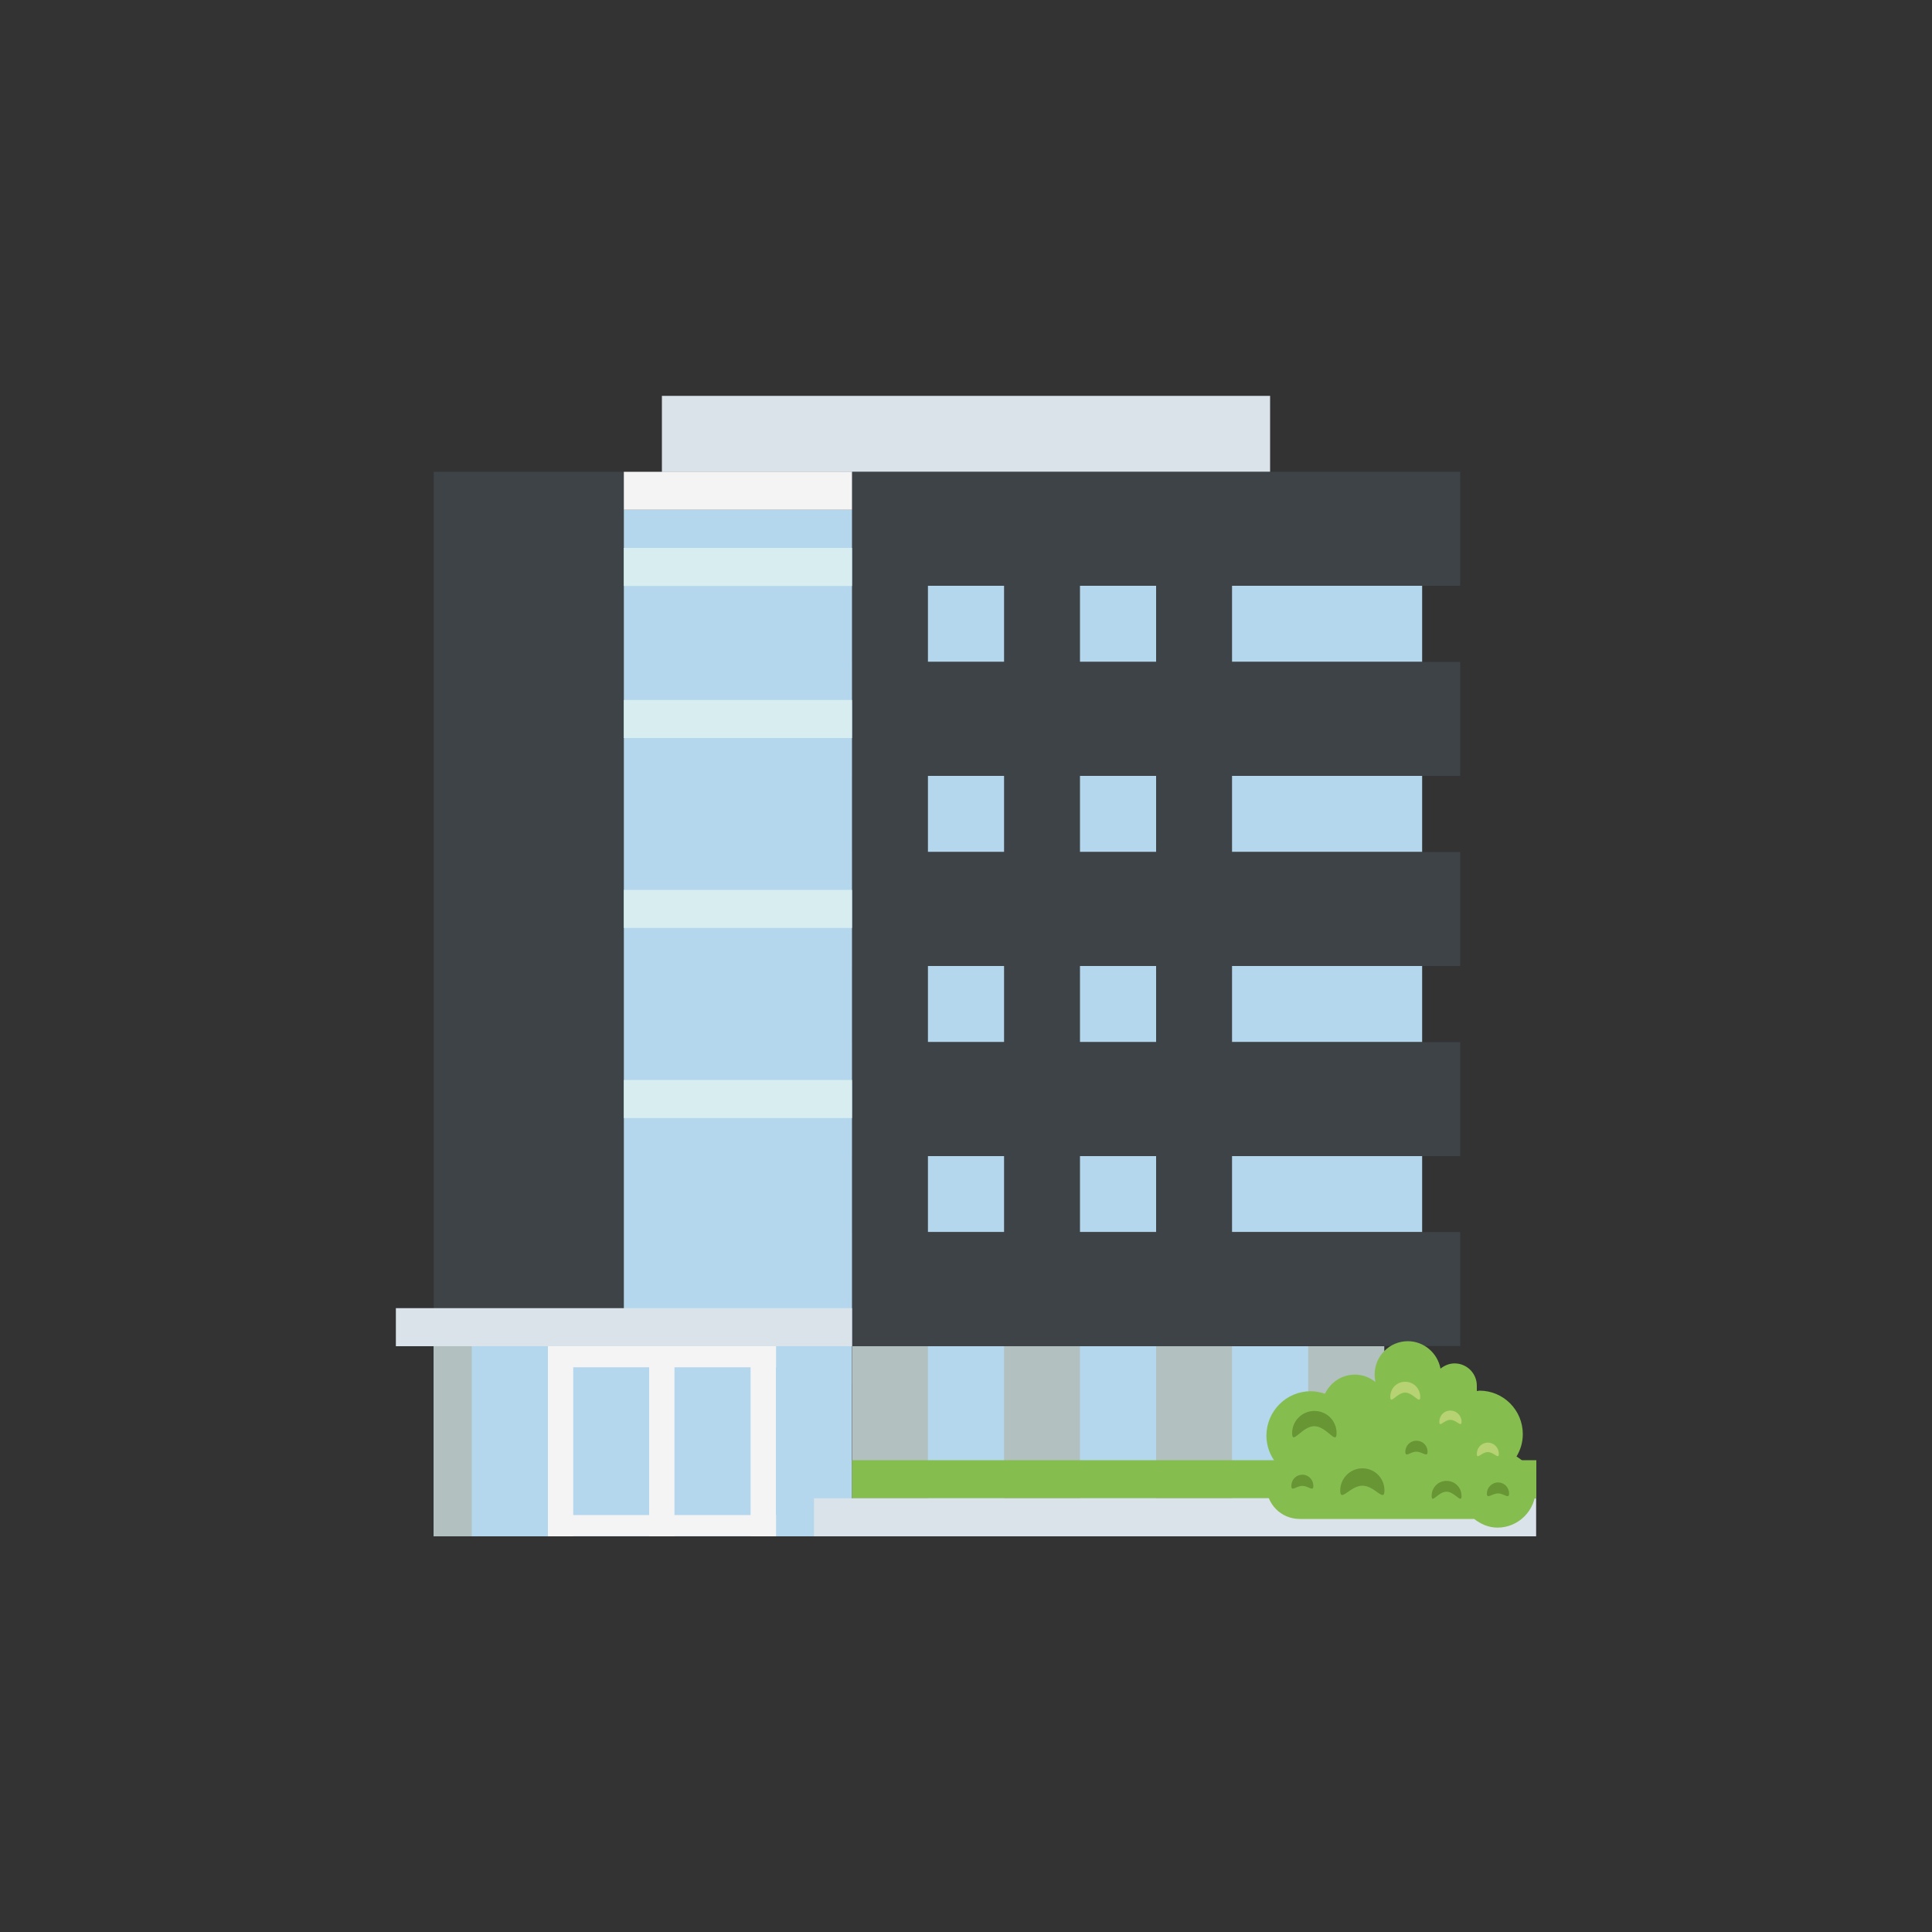 <?xml version="1.0" encoding="UTF-8"?>
<svg id="Ebene_1" xmlns="http://www.w3.org/2000/svg" version="1.1" viewBox="0 0 100 100">
  <rect x="0" y="0" width="100" height="100" fill="#333333" stroke="none"/>
  <!-- Generator: Adobe Illustrator 29.7.1, SVG Export Plug-In . SVG Version: 2.1.1 Build 8)  -->
  <defs>
    <style>
      .st0 {
        fill: #f5f4f5;
      }

      .st1 {
        fill: #62727b;
      }

      .st2 {
        fill: #a37d64;
      }

      .st3 {
        fill: #b6d272;
      }

      .st4 {
        fill: #754f27;
      }

      .st5 {
        fill: #b4d7ed;
      }

      .st6 {
        fill: #3cabcf;
      }

      .st7 {
        fill: #b18769;
      }

      .st8 {
        fill: #ccced4;
      }

      .st9 {
        fill: #c5d0d8;
      }

      .st10 {
        fill: #664f28;
      }

      .st11 {
        fill: #555c61;
      }

      .st12 {
        fill: #d0cfd0;
      }

      .st13 {
        fill: none;
        stroke: #3e4347;
        stroke-miterlimit: 10;
        stroke-width: 1.86px;
      }

      .st14 {
        fill: #ffdd67;
      }

      .st15 {
        fill: #d33b23;
      }

      .st16 {
        fill: #ffce35;
      }

      .st17 {
        fill: #3e4347;
      }

      .st18 {
        fill: #c94847;
      }

      .st19 {
        fill: #689635;
      }

      .st20 {
        fill: #b2c1c0;
      }

      .st21 {
        fill: #eb5846;
      }

      .st22 {
        fill: #b8c2c4;
      }

      .st23 {
        fill: #f1b200;
      }

      .st24 {
        fill: #fff;
      }

      .st25 {
        fill: #6b767c;
      }

      .st26 {
        fill: #85be4f;
      }

      .st27 {
        fill: #ffd664;
      }

      .st28 {
        fill: #c5d659;
      }

      .st29 {
        fill: #f6e82a;
      }

      .st30 {
        fill: #d7edf0;
      }

      .st31 {
        fill: #edf4f9;
      }

      .st32 {
        fill: #b68310;
      }

      .st33 {
        fill: #594640;
      }

      .st34 {
        fill: #8a674d;
      }

      .st35 {
        fill: #e94d5c;
      }

      .st36 {
        fill: #917524;
      }

      .st37 {
        fill: #95989b;
      }

      .st38 {
        fill: #428bc1;
      }

      .st39 {
        fill: #dbb470;
      }

      .st40 {
        fill: #dae3ea;
      }

      .st41 {
        fill: #f59b2f;
      }

      .st42 {
        display: none;
      }

      .st43 {
        fill: #e8e8e8;
      }
    </style>
  </defs>
  <g class="st42">
    <g>
      <circle class="st14" cx="50" cy="49.03" r="26.06"/>
      <path class="st36" d="M33.42,32.25c3.18-1.85,7.02-2.19,10.47-.91.48.18,1.24-1.57.65-1.79-3.98-1.47-8.42-1.08-12.09,1.06-.53.32.52,1.91.96,1.65Z"/>
      <path class="st36" d="M55.76,35.04c3.18-1.85,7.02-2.19,10.47-.92.48.19,1.24-1.56.65-1.79-3.98-1.46-8.42-1.08-12.09,1.06-.53.32.52,1.91.96,1.64Z"/>
      <path class="st10" d="M42.69,53.43c4.77-1.23,9.97-.34,14,2.4,1,.69-.87,3.21-1.86,2.51-2.67-1.81-6.91-3.06-11.3-1.94-1.18.3-2.1-2.64-.84-2.98Z"/>
      <path class="st24" d="M60.06,48.24c-3.86,0-7-3.13-7-7,0-1.58.53-3.04,1.42-4.21,1.57-.44,3.33-.7,5.19-.7,2.28,0,4.4.38,6.21,1.02.74,1.11,1.18,2.45,1.18,3.88,0,3.86-3.13,7-7,7Z"/>
      <path class="st10" d="M61.02,36.39c.39.57.63,1.25.63,1.99,0,1.93-1.57,3.5-3.5,3.5s-3.5-1.57-3.5-3.5c0-.54.13-1.04.35-1.49,1.43-.35,3.01-.55,4.67-.55.46,0,.91.02,1.36.05Z"/>
      <path class="st24" d="M39.94,48.24c-3.86,0-7-3.13-7-7,0-1.58.53-3.04,1.42-4.21,1.57-.44,3.33-.7,5.19-.7,2.28,0,4.4.38,6.21,1.02.74,1.11,1.18,2.45,1.18,3.88,0,3.86-3.13,7-7,7Z"/>
      <path class="st10" d="M40.91,36.39c.39.57.63,1.25.63,1.99,0,1.93-1.57,3.5-3.5,3.5s-3.5-1.57-3.5-3.5c0-.54.13-1.04.35-1.49,1.43-.35,3.01-.55,4.67-.55.46,0,.91.02,1.36.05Z"/>
      <path class="st24" d="M50.59,62.09c-3.92.95-13.82,2.13-15.65.29-.82-.83-.66-2.07-.4-4.19.26-2.1-1.78-4.41-3.28-4.59-1.79-.23-2.82,1.08-2.19,2.98,1.39,4.15-1.25,5.48-1.38,8.57-.07,1.79-.62,4.74,2.06,8.55,3.04,4.3,8.36,4.36,10.2,4.29,2.16-.07,3.07-.16,3.58-1.14.56-1.09.3-1.35.53-1.75.51-.86.76-.75,1-1.73.25-1.06-.5-1.65-.31-2.17.38-1.07,1.31-.92.37-3.49,3.17-.48,5.24-.97,7.11-2.04,3.39-1.92.43-4.08-1.65-3.58Z"/>
      <path class="st8" d="M29.4,55.7c.68,3.11.87,4.17-.32,6.67-1.61,3.41-2.29,12.86,7.7,14.67,6.07,1.1,6.97-.4,6.72-1.98-.17-1.02.69-1.42.89-1.76.65-1.16-.31-1.65-.32-2.11-.03-.87.84-.84.98-1.68.25-1.52-1.56-2.04.05-2.16,3.07-.23,5.15-.73,6.92-1.97,1.66-1.16.51-3.43-1.73-2.95-5.24,1.11-12.99,2.46-15.67,0-1.2-1.1-.24-2.38-.35-4.89-.15-3.38-5.48-4.66-4.85-1.84ZM36.46,78.57h0c-3.2-.56-5.76-2.1-7.42-4.44-2.56-3.63-2.37-6.52-2.25-8.43.01-.22.03-.42.03-.61.05-1.34.51-2.35.95-3.33.66-1.45,1.22-2.7.46-4.96-.41-1.23-.26-2.38.42-3.15.61-.69,1.59-1.01,2.68-.87.02,0,.11.02.13.02,1.99.35,4.23,3.01,3.92,5.5-.25,2.03-.35,3.01.16,3.52.09.09.41.33,1.4.5,3.52.62,10.48-.33,13.39-1.04.49-.12,1.03-.13,1.57-.03,1.38.24,2.46,1.1,2.69,2.15.13.63.07,1.85-1.9,2.97-1.83,1.04-3.81,1.55-6.47,1.99.71,1.84-1.04,2.55-.68,3.24.51,1.01.37,1.88-.68,2.85-.75.7.15,1.48-.55,2.76-.79,1.44-2.24,1.51-4.3,1.58-1.26.04-2.42-.03-3.56-.23Z"/>
    </g>
  </g>
  <g class="st42">
    <g>
      <rect class="st12" x="20.22" y="76.95" width="59.56" height="3.72"/>
      <rect class="st1" x="22.08" y="50.89" width="55.84" height="26.06"/>
      <rect class="st30" x="25.8" y="60.2" width="13.03" height="16.75"/>
      <rect class="st17" x="22.08" y="46.24" width="55.84" height="5.58"/>
      <path class="st26" d="M20.22,46.24c0,2.06,1.67,3.72,3.72,3.72s3.72-1.67,3.72-3.72h-7.44Z"/>
      <path class="st15" d="M27.67,46.24c0,2.06,1.67,3.72,3.72,3.72s3.72-1.67,3.72-3.72h-7.44Z"/>
      <path class="st26" d="M35.11,46.24c0,2.06,1.67,3.72,3.72,3.72s3.72-1.67,3.72-3.72h-7.44Z"/>
      <rect class="st28" x="35.11" y="37.87" width="7.44" height="8.38"/>
      <path class="st15" d="M42.56,46.24c0,2.06,1.67,3.72,3.72,3.72s3.72-1.67,3.72-3.72h-7.44Z"/>
      <rect class="st21" x="42.56" y="37.87" width="7.44" height="8.38"/>
      <rect class="st28" x="20.22" y="37.87" width="7.44" height="8.38"/>
      <rect class="st21" x="27.67" y="37.87" width="7.44" height="8.38"/>
      <rect class="st28" x="64.89" y="37.87" width="7.44" height="8.38"/>
      <rect class="st21" x="72.33" y="37.87" width="7.44" height="8.38"/>
      <path class="st26" d="M50,46.24c0,2.06,1.67,3.72,3.72,3.72s3.72-1.67,3.72-3.72h-7.44Z"/>
      <rect class="st28" x="50" y="37.87" width="7.44" height="8.38"/>
      <path class="st15" d="M57.44,46.24c0,2.06,1.67,3.72,3.72,3.72s3.72-1.67,3.72-3.72h-7.44Z"/>
      <rect class="st21" x="57.44" y="37.87" width="7.44" height="8.38"/>
      <path class="st26" d="M64.89,46.24c0,2.06,1.67,3.72,3.72,3.72s3.72-1.67,3.72-3.72h-7.44Z"/>
      <path class="st15" d="M72.33,46.24c0,2.06,1.67,3.72,3.72,3.72s3.72-1.67,3.72-3.72h-7.44Z"/>
      <path class="st24" d="M32.32,51.82c-4.63,0-8.38,3.75-8.38,8.38h16.75c0-4.63-3.75-8.38-8.38-8.38Z"/>
      <path class="st1" d="M26.08,58.34h12.49c-.8-2.69-3.3-4.65-6.24-4.65s-5.44,1.96-6.24,4.65Z"/>
      <rect class="st24" x="25.8" y="60.2" width="1.86" height="16.75"/>
      <rect class="st24" x="36.97" y="60.2" width="1.86" height="16.75"/>
      <rect class="st5" x="27.67" y="60.2" width="9.31" height="1.86"/>
      <rect class="st24" x="45.35" y="51.82" width="27.92" height="18.61"/>
      <rect class="st17" x="43.49" y="70.44" width="31.64" height="3.72" rx=".93" ry=".93"/>
      <rect class="st30" x="47.21" y="53.69" width="24.2" height="14.89"/>
      <rect class="st5" x="47.21" y="53.69" width="24.2" height="1.86"/>
      <path class="st1" d="M35.11,64.85c-.51,0-.93.55-.93,1.22v1.84c0,.67.33,1.55.75,1.96l.37.37c.41.4.75.18.75-.49v-3.67c0-.67-.42-1.22-.93-1.22Z"/>
      <path class="st17" d="M79.78,37.87H20.22v-14.89c0-1.02.84-1.86,1.86-1.86h55.84c1.02,0,1.86.84,1.86,1.86v14.89Z"/>
      <rect class="st43" x="22.08" y="22.98" width="55.84" height="13.03" rx=".93" ry=".93"/>
      <path class="st17" d="M36.51,25.89c-2.17-.94-4.59-1.42-6.91-.75-2.22.64-2.52,3.36-.66,4.58,1.74,1.14,4.03.2,5.82,1.1.71.35.21,1.03-.3,1.23-.54.21-1.14.23-1.72.23-1.18,0-2.67-.18-3.68-.82-1.02-.64-1.95.97-.94,1.61,1.79,1.12,4.52,1.31,6.55.85,2.03-.46,3.16-2.89,1.44-4.42-1.51-1.33-3.85-.74-5.66-1.17-.52-.12-1.31-.54-.75-1.19.45-.52,1.65-.44,2.26-.45,1.19-.03,2.72.42,3.61.8,1.09.47,2.04-1.13.94-1.61Z"/>
      <path class="st17" d="M66.75,33.21v-7.44c-.31.31-.62.62-.93.93.73,0,5.71-.19,4.54,1.3-.75.95-3.45.56-4.54.56-1.2,0-1.2,1.86,0,1.86,2.04,0,6.23.42,6.49-2.48.31-3.55-4.14-3.1-6.49-3.1-.51,0-.93.42-.93.93v7.44c0,1.2,1.86,1.2,1.86,0Z"/>
      <path class="st17" d="M40.69,25.77v7.44c0,1.2,1.86,1.2,1.86,0v-7.44c0-1.2-1.86-1.2-1.86,0Z"/>
      <path class="st17" d="M48.14,25.77v7.44c0,1.2,1.86,1.2,1.86,0v-7.44c0-1.2-1.86-1.2-1.86,0Z"/>
      <path class="st17" d="M41.62,30.42h7.44c1.2,0,1.2-1.86,0-1.86h-7.44c-1.2,0-1.2,1.86,0,1.86Z"/>
      <circle class="st13" cx="57.44" cy="29.49" r="3.72"/>
      <circle class="st17" cx="24.87" cy="29.49" r=".93"/>
      <circle class="st17" cx="75.13" cy="29.49" r=".93"/>
    </g>
  </g>
  <g class="st42">
    <g>
      <ellipse class="st24" cx="45.02" cy="50.87" rx="20.1" ry="24.58"/>
      <ellipse class="st35" cx="47.2" cy="50.87" rx="2.52" ry="3.64"/>
      <path class="st38" d="M46.83,59.99c-4.11,0-7.46-4.09-7.46-9.12s3.35-9.12,7.46-9.12c.89,0,1.74.2,2.53.55,2.71,1.51,4.6,4.78,4.6,8.57s-1.89,7.07-4.61,8.58c-.79.35-1.63.55-2.52.55ZM58.78,55.36c.11-.45.21-.91.29-1.38.03-.2.05-.4.08-.6.04-.3.09-.6.11-.91.04-.52.07-1.05.07-1.58s-.02-1.06-.07-1.58c-.03-.32-.08-.62-.12-.93-.03-.2-.04-.4-.07-.59-.08-.48-.18-.95-.3-1.41,0,0,0-.02,0-.03-1.65-6.53-6.74-11.31-12.76-11.31-7.35,0-13.32,7.11-13.32,15.86s5.98,15.85,13.32,15.85c6.02,0,11.11-4.78,12.76-11.31,0-.02,0-.04.01-.06Z"/>
      <path class="st17" d="M45.92,72.02c-9.54,0-17.3-9.49-17.3-21.15s7.76-21.15,17.3-21.15c3.84,0,7.39,1.54,10.26,4.13,4.18,3.96,6.87,10.11,6.87,17.01s-2.69,13.05-6.87,17.01c-2.87,2.6-6.42,4.14-10.26,4.14ZM68.26,50.87c0-.47-.01-.94-.03-1.41-.61-14.74-10.72-26.51-23.06-26.51-12.73,0-23.09,12.52-23.09,27.92s10.36,27.92,23.09,27.92,22.45-11.77,23.06-26.51c.02-.47.03-.94.03-1.41Z"/>
      <rect class="st24" x="51.03" y="48.37" width="16.87" height="4.89"/>
      <polygon class="st23" points="62.57 54.59 77.92 62.6 75.81 51.7 60.35 51.7 62.57 54.59"/>
      <polygon class="st18" points="68.22 57.54 66.25 56.51 63.4 51.34 65.36 51.34 68.22 57.54"/>
      <polygon class="st18" points="74.11 60.61 72.15 59.59 69.29 51.34 71.25 51.34 74.11 60.61"/>
      <polygon class="st23" points="62.57 47.03 77.92 39.02 75.81 49.93 60.35 49.93 62.57 47.03"/>
      <polygon class="st18" points="68.22 44.09 66.25 45.11 63.4 50.29 65.36 50.29 68.22 44.09"/>
      <polygon class="st18" points="74.11 41.01 72.15 42.04 69.29 50.29 71.25 50.29 74.11 41.01"/>
      <path class="st4" d="M76.22,49.57c-2.15,0-25.22,0-28.23,0-.17,0-.35,0-.52,0-.85,0-.85,2.48,0,2.48,2.15,0,25.22,0,28.23,0,.17,0,.35,0,.52,0,.85,0,.85-2.48,0-2.48Z"/>
      <path class="st7" d="M75.64,50.14h-27.6c-.82,0-.82,1.34,0,1.34,2.06,0,24.2,0,27.1,0,.17,0,.33,0,.5,0,.82,0,.82-1.34,0-1.34Z"/>
    </g>
  </g>
  <g class="st42">
    <g>
      <path class="st34" d="M23.01,47.21v29.78h53.97v-29.78c0-36.26-53.97-35.71-53.97,0Z"/>
      <path class="st33" d="M26.96,49.29v27.7h46.07v-27.7c0-33.73-46.07-33.21-46.07,0Z"/>
      <path class="st2" d="M27.7,49.68v27.31h44.6v-27.31c0-33.26-44.6-32.75-44.6,0Z"/>
      <rect class="st37" x="20.22" y="76.99" width="59.56" height="2.79"/>
      <path class="st33" d="M53.02,48.59h15.49c-.6-11.23-7.72-17.33-15.49-18.39v18.39h0Z"/>
      <path class="st33" d="M47.83,48.59v-18.36c-7.76,1.15-14.87,7.31-15.48,18.36h15.48Z"/>
      <rect class="st33" x="53.02" y="53.77" width="15.53" height="18.56"/>
      <rect class="st33" x="32.3" y="53.77" width="15.53" height="18.56"/>
      <path class="st34" d="M52.59,48.28h15.49c-.6-11.23-7.72-17.33-15.49-18.39v18.39h0Z"/>
      <path class="st34" d="M47.41,48.28v-18.36c-7.76,1.15-14.87,7.31-15.48,18.36h15.48Z"/>
      <rect class="st34" x="52.59" y="53.46" width="15.53" height="18.56"/>
      <rect class="st34" x="31.87" y="53.46" width="15.53" height="18.56"/>
      <rect class="st16" x="64.38" y="47.08" width="6.51" height="13.03"/>
      <rect class="st23" x="64.85" y="47.54" width="5.58" height="12.1"/>
      <path class="st17" d="M68.58,58.56l-.39-2.49c.23-.17.38-.44.38-.75,0-.51-.42-.93-.93-.93s-.93.42-.93.93c0,.31.15.58.38.75l-.39,2.49h1.88Z"/>
      <circle class="st32" cx="67.64" cy="50.95" r="2.67"/>
      <path class="st27" d="M70.31,50.48c0,1.47-1.2,2.67-2.67,2.67s-2.68-1.2-2.68-2.67,1.2-2.68,2.68-2.68c1.47,0,2.67,1.2,2.67,2.68Z"/>
    </g>
  </g>
  <g class="st42">
    <g>
      <path class="st41" d="M29.24,67.41c3.95-3.95,4.32-4.89,6.75-2.46,2.43,2.42,1.49,2.8-2.46,6.75-2.94,2.94-6.67,2.38-6.67,2.38,0,0-.56-3.73,2.38-6.67Z"/>
      <path class="st41" d="M36.73,71.45c1.53-4.12,2.04-4.67-.19-5.9-2.23-1.23-2.23-.4-3.76,3.72-1.14,3.07.22,5.82.22,5.82,0,0,2.59-.56,3.73-3.64Z"/>
      <path class="st29" d="M34.46,67.61c.85-2.29.85-2.75,2.08-2.06,1.24.68.96.99.11,3.27-.63,1.7-2.07,2.02-2.07,2.02,0,0-.76-1.52-.12-3.23Z"/>
      <path class="st41" d="M35.37,64.38c-1.23-2.23-1.78-1.72-5.9-.19-3.07,1.14-3.63,3.73-3.63,3.73,0,0,2.75,1.36,5.82.22,4.12-1.53,4.95-1.52,3.72-3.76Z"/>
      <path class="st29" d="M33.31,66.47c2.29-.85,2.75-.85,2.06-2.08-.69-1.24-.99-.96-3.27-.11-1.7.63-2.02,2.07-2.02,2.07,0,0,1.52.76,3.23.12Z"/>
      <path class="st29" d="M32.24,66.31c2.19-2.19,2.4-2.71,3.74-1.37,1.34,1.35.83,1.56-1.37,3.74-1.63,1.63-3.7,1.32-3.7,1.32,0,0-.31-2.07,1.32-3.7Z"/>
      <path class="st6" d="M36.74,56.88c-6.15-10.24-16.25-6.02-16.25-6.02,0,0,14.47-14.47,24.19-4.75l-7.94,10.77Z"/>
      <path class="st38" d="M41.49,49.3l3.19-3.19c-9.72-9.72-24.19,4.75-24.19,4.75,0,0,12.7-9.11,21-1.56Z"/>
      <path class="st6" d="M44.07,64.21c10.24,6.15,6.01,16.25,6.01,16.25,0,0,14.47-14.47,4.75-24.19l-10.77,7.94Z"/>
      <path class="st38" d="M51.65,59.46l3.19-3.19c9.72,9.72-4.75,24.19-4.75,24.19,0,0,9.11-12.69,1.57-21Z"/>
      <path class="st9" d="M66.5,49.84c-11.44,11.44-24.2,17.59-28.6,13.19-4.41-4.41,1.75-17.16,13.19-28.6,13.34-13.34,28.24-12.83,28.24-12.83,0,0,.51,14.9-12.83,28.24Z"/>
      <path class="st40" d="M63.61,46.6c-11.44,11.44-22.88,18.91-25.52,16.26-2.65-2.64,4.82-14.08,16.27-25.52,13.34-13.34,25.16-15.91,25.16-15.91,0,0-2.57,11.82-15.91,25.17Z"/>
      <path class="st18" d="M42.44,66.15c-.49.49-1.25.53-1.74.04l-5.88-5.88c-.49-.49-.53-1.33-.04-1.82l1.78-1.78,7.66,7.67-1.78,1.78Z"/>
      <path class="st21" d="M40.76,64.47c-.49.49-1.09.69-1.37.41l-3.3-3.3c-.28-.28-.12-.92.37-1.41l1.78-1.78,4.3,4.31-1.78,1.78Z"/>
      <path class="st17" d="M39.05,66.86c-.32.32-.93.31-1.25,0l-3.82-3.82c-.32-.32-.23-.84.09-1.16l1.16-1.16,4.99,4.99-1.16,1.16Z"/>
      <path class="st1" d="M38.3,66.1c-.32.32-.84.41-1.06.18l-2.67-2.66c-.23-.23-.07-.68.25-1l1.16-1.16,3.48,3.48-1.16,1.16Z"/>
      <path class="st18" d="M79.33,21.6s-5.35-.19-12.52,2.54l9.98,9.98c2.73-7.16,2.54-12.52,2.54-12.52Z"/>
      <path class="st21" d="M79.33,21.6s-4.28.89-10.58,4.48l6.11,6.11c3.59-6.31,4.48-10.58,4.48-10.58Z"/>
      <circle class="st31" cx="61.29" cy="39.64" r="4.92"/>
      <circle class="st6" cx="61.29" cy="39.64" r="3.28"/>
      <circle class="st31" cx="51.45" cy="49.48" r="4.92"/>
      <circle class="st6" cx="51.45" cy="49.47" r="3.28"/>
      <path class="st24" d="M66.58,26.23c-.32.32-.84.32-1.16,0-.32-.32-.32-.84,0-1.16.32-.32.84-.32,1.16,0,.32.32.32.84,0,1.16Z"/>
      <circle class="st24" cx="68.32" cy="27.97" r=".82"/>
      <path class="st24" d="M70.64,29.47c.45,0,.82.37.82.82s-.37.82-.82.82-.82-.37-.82-.82.37-.82.82-.82Z"/>
      <path class="st24" d="M72.96,31.79c.45,0,.82.37.82.82s-.37.82-.82.82-.82-.37-.82-.82.37-.82.82-.82Z"/>
      <path class="st24" d="M75.28,34.11c.45,0,.82.37.82.82s-.37.82-.82.82-.82-.37-.82-.82.37-.82.82-.82Z"/>
    </g>
  </g>
  <g class="st42">
    <g>
      <path class="st12" d="M24.02,52.81h15.07l-7.53-19.18-7.53,19.18ZM41.7,54.61h-20.29l10.15-25.82,10.14,25.82Z"/>
      <path class="st12" d="M60.91,52.81h15.07l-7.53-19.18-7.53,19.18ZM78.59,54.61h-20.29l10.15-25.82,10.14,25.82Z"/>
      <path class="st22" d="M68,28.61s-2.12-.82-3.31-1.31c-4.23-1.73-9.48-3.89-14.69-3.89s-10.46,2.16-14.69,3.89c-1.19.49-3.31,1.31-3.31,1.31l-3.25,2.5s2.62,1.66,3.97,1.16c1.05-.38,2.19-.85,3.41-1.34,4.04-1.66,9.08-3.72,13.86-3.72s9.82,2.07,13.86,3.73c1.21.5,2.36.97,3.41,1.34,1.36.49,3.97-1.16,3.97-1.16l-3.25-2.5Z"/>
      <path class="st38" d="M20.49,52.77c0,6.11,4.96,11.07,11.07,11.07s11.07-4.96,11.07-11.07h-22.14Z"/>
      <path class="st38" d="M57.38,52.77c0,6.11,4.96,11.07,11.07,11.07s11.07-4.96,11.07-11.07h-22.14Z"/>
      <rect class="st22" x="48.16" y="30.63" width="3.69" height="40.58"/>
      <rect class="st12" x="47.02" y="36.87" width="5.95" height="34.34"/>
      <rect class="st11" x="45.79" y="54.61" width="8.41" height="19.36"/>
      <circle class="st39" cx="31.55" cy="31.55" r="3.69"/>
      <circle class="st11" cx="68.45" cy="31.55" r="3.69"/>
      <circle class="st11" cx="31.55" cy="31.55" r="3.69"/>
      <circle class="st24" cx="31.55" cy="31.55" r="1.84"/>
      <circle class="st24" cx="68.45" cy="31.55" r="1.84"/>
      <circle class="st12" cx="50" cy="26.02" r="5.53"/>
      <path class="st12" d="M50,62.91c-8.15,0-14.76,4.13-14.76,9.22h29.51c0-5.09-6.61-9.22-14.76-9.22Z"/>
      <rect class="st11" x="33.4" y="72.14" width="33.2" height="3.69"/>
      <rect class="st25" x="29.71" y="75.82" width="40.58" height="3.69"/>
    </g>
  </g>
  <g>
    <rect class="st17" x="44.1" y="24.42" width="19.68" height="47.22"/>
    <rect class="st40" x="34.26" y="20.49" width="31.48" height="3.94"/>
    <rect class="st17" x="22.45" y="24.42" width="9.84" height="45.25"/>
    <rect class="st20" x="44.1" y="69.68" width="27.55" height="7.87"/>
    <rect class="st5" x="48.03" y="69.68" width="3.94" height="7.87"/>
    <rect class="st5" x="55.9" y="69.68" width="3.94" height="7.87"/>
    <rect class="st5" x="63.77" y="69.68" width="3.94" height="7.87"/>
    <rect class="st5" x="63.77" y="59.84" width="9.84" height="3.94"/>
    <rect class="st5" x="63.77" y="50" width="9.84" height="3.94"/>
    <rect class="st5" x="63.77" y="40.16" width="9.84" height="3.94"/>
    <rect class="st5" x="63.77" y="30.32" width="9.84" height="3.94"/>
    <rect class="st5" x="55.9" y="59.84" width="3.94" height="3.94"/>
    <rect class="st5" x="55.9" y="50" width="3.94" height="3.94"/>
    <rect class="st5" x="55.9" y="40.16" width="3.94" height="3.94"/>
    <rect class="st5" x="55.9" y="30.32" width="3.94" height="3.94"/>
    <rect class="st5" x="48.03" y="59.84" width="3.94" height="3.94"/>
    <rect class="st5" x="48.03" y="50" width="3.94" height="3.94"/>
    <rect class="st5" x="48.03" y="40.16" width="3.94" height="3.94"/>
    <rect class="st5" x="48.03" y="30.32" width="3.94" height="3.94"/>
    <rect class="st17" x="44.1" y="63.77" width="31.48" height="5.9"/>
    <rect class="st17" x="44.1" y="53.94" width="31.48" height="5.9"/>
    <rect class="st17" x="44.1" y="44.1" width="31.48" height="5.9"/>
    <rect class="st17" x="44.1" y="34.26" width="31.48" height="5.9"/>
    <rect class="st17" x="44.1" y="24.42" width="31.48" height="5.9"/>
    <rect class="st5" x="32.29" y="26.39" width="11.81" height="43.29"/>
    <rect class="st5" x="22.45" y="69.68" width="21.64" height="9.84"/>
    <rect class="st40" x="20.49" y="67.71" width="23.61" height="1.97"/>
    <rect class="st30" x="32.29" y="55.9" width="11.81" height="1.97"/>
    <rect class="st30" x="32.29" y="46.06" width="11.81" height="1.97"/>
    <rect class="st30" x="32.29" y="36.23" width="11.81" height="1.97"/>
    <rect class="st30" x="32.29" y="28.36" width="11.81" height="1.97"/>
    <rect class="st0" x="32.29" y="24.42" width="11.81" height="1.97"/>
    <rect class="st20" x="22.45" y="69.68" width="1.97" height="9.84"/>
    <rect class="st0" x="28.36" y="69.68" width="1.31" height="9.84"/>
    <rect class="st0" x="28.36" y="69.68" width="11.81" height="1.09"/>
    <rect class="st0" x="28.36" y="78.42" width="11.81" height="1.09"/>
    <rect class="st0" x="33.6" y="69.68" width="1.31" height="9.84"/>
    <rect class="st0" x="38.85" y="69.68" width="1.31" height="9.84"/>
    <rect class="st26" x="44.1" y="75.58" width="35.42" height="1.97"/>
    <rect class="st40" x="42.13" y="77.55" width="37.38" height="1.97"/>
    <path class="st26" d="M78.5,75.38c.2-.34.32-.72.32-1.15,0-1.24-1-2.25-2.24-2.25-.05,0-.09.02-.14.02v-.28c0-.63-.51-1.15-1.15-1.15-.28,0-.53.11-.73.27-.15-.8-.85-1.42-1.69-1.42-.95,0-1.72.77-1.72,1.73,0,.13.02.26.04.38-.3-.24-.66-.38-1.06-.38-.69,0-1.27.41-1.55.99-.23-.08-.48-.13-.74-.13-1.26,0-2.29,1.03-2.29,2.3,0,.52.18,1.01.48,1.39-.29.31-.48.73-.48,1.2,0,.95.76,1.72,1.72,1.72h9.03c.34.26.74.45,1.21.45,1.09,0,1.98-.9,1.98-1.99,0-.73-.42-1.35-1.01-1.7Z"/>
    <path class="st19" d="M69.37,77.15c0,.64.51-.25,1.15-.25s1.14.89,1.14.25-.5-1.15-1.14-1.15-1.15.52-1.15,1.15Z"/>
    <path class="st19" d="M72.74,75.14c0,.32.25,0,.57,0s.58.32.58,0-.25-.57-.58-.57c-.31,0-.57.25-.57.57Z"/>
    <path class="st19" d="M76.96,77.3c0,.32.26,0,.58,0s.57.32.57,0-.26-.57-.57-.57-.58.26-.58.57Z"/>
    <path class="st3" d="M74.5,73.59c0,.32.25-.1.57-.1s.58.42.58.1-.26-.58-.58-.58-.57.25-.57.58Z"/>
    <path class="st3" d="M76.44,75.25c0,.32.25-.09.57-.09s.57.41.57.09-.25-.58-.57-.58-.57.26-.57.58Z"/>
    <path class="st19" d="M66.88,74.18c0,.64.51-.36,1.15-.36s1.15,1.01,1.15.36-.51-1.15-1.15-1.15-1.15.52-1.15,1.15Z"/>
    <path class="st19" d="M66.84,76.91c0,.32.25,0,.57,0s.57.32.57,0-.25-.58-.57-.58-.57.25-.57.58Z"/>
    <path class="st3" d="M71.96,72.3c0,.43.34-.22.77-.22s.78.65.78.22-.34-.78-.78-.78-.77.35-.77.78Z"/>
    <path class="st19" d="M74.1,77.43c0,.43.34-.22.77-.22s.78.65.78.22-.34-.78-.78-.78-.77.35-.77.78Z"/>
  </g>
</svg>